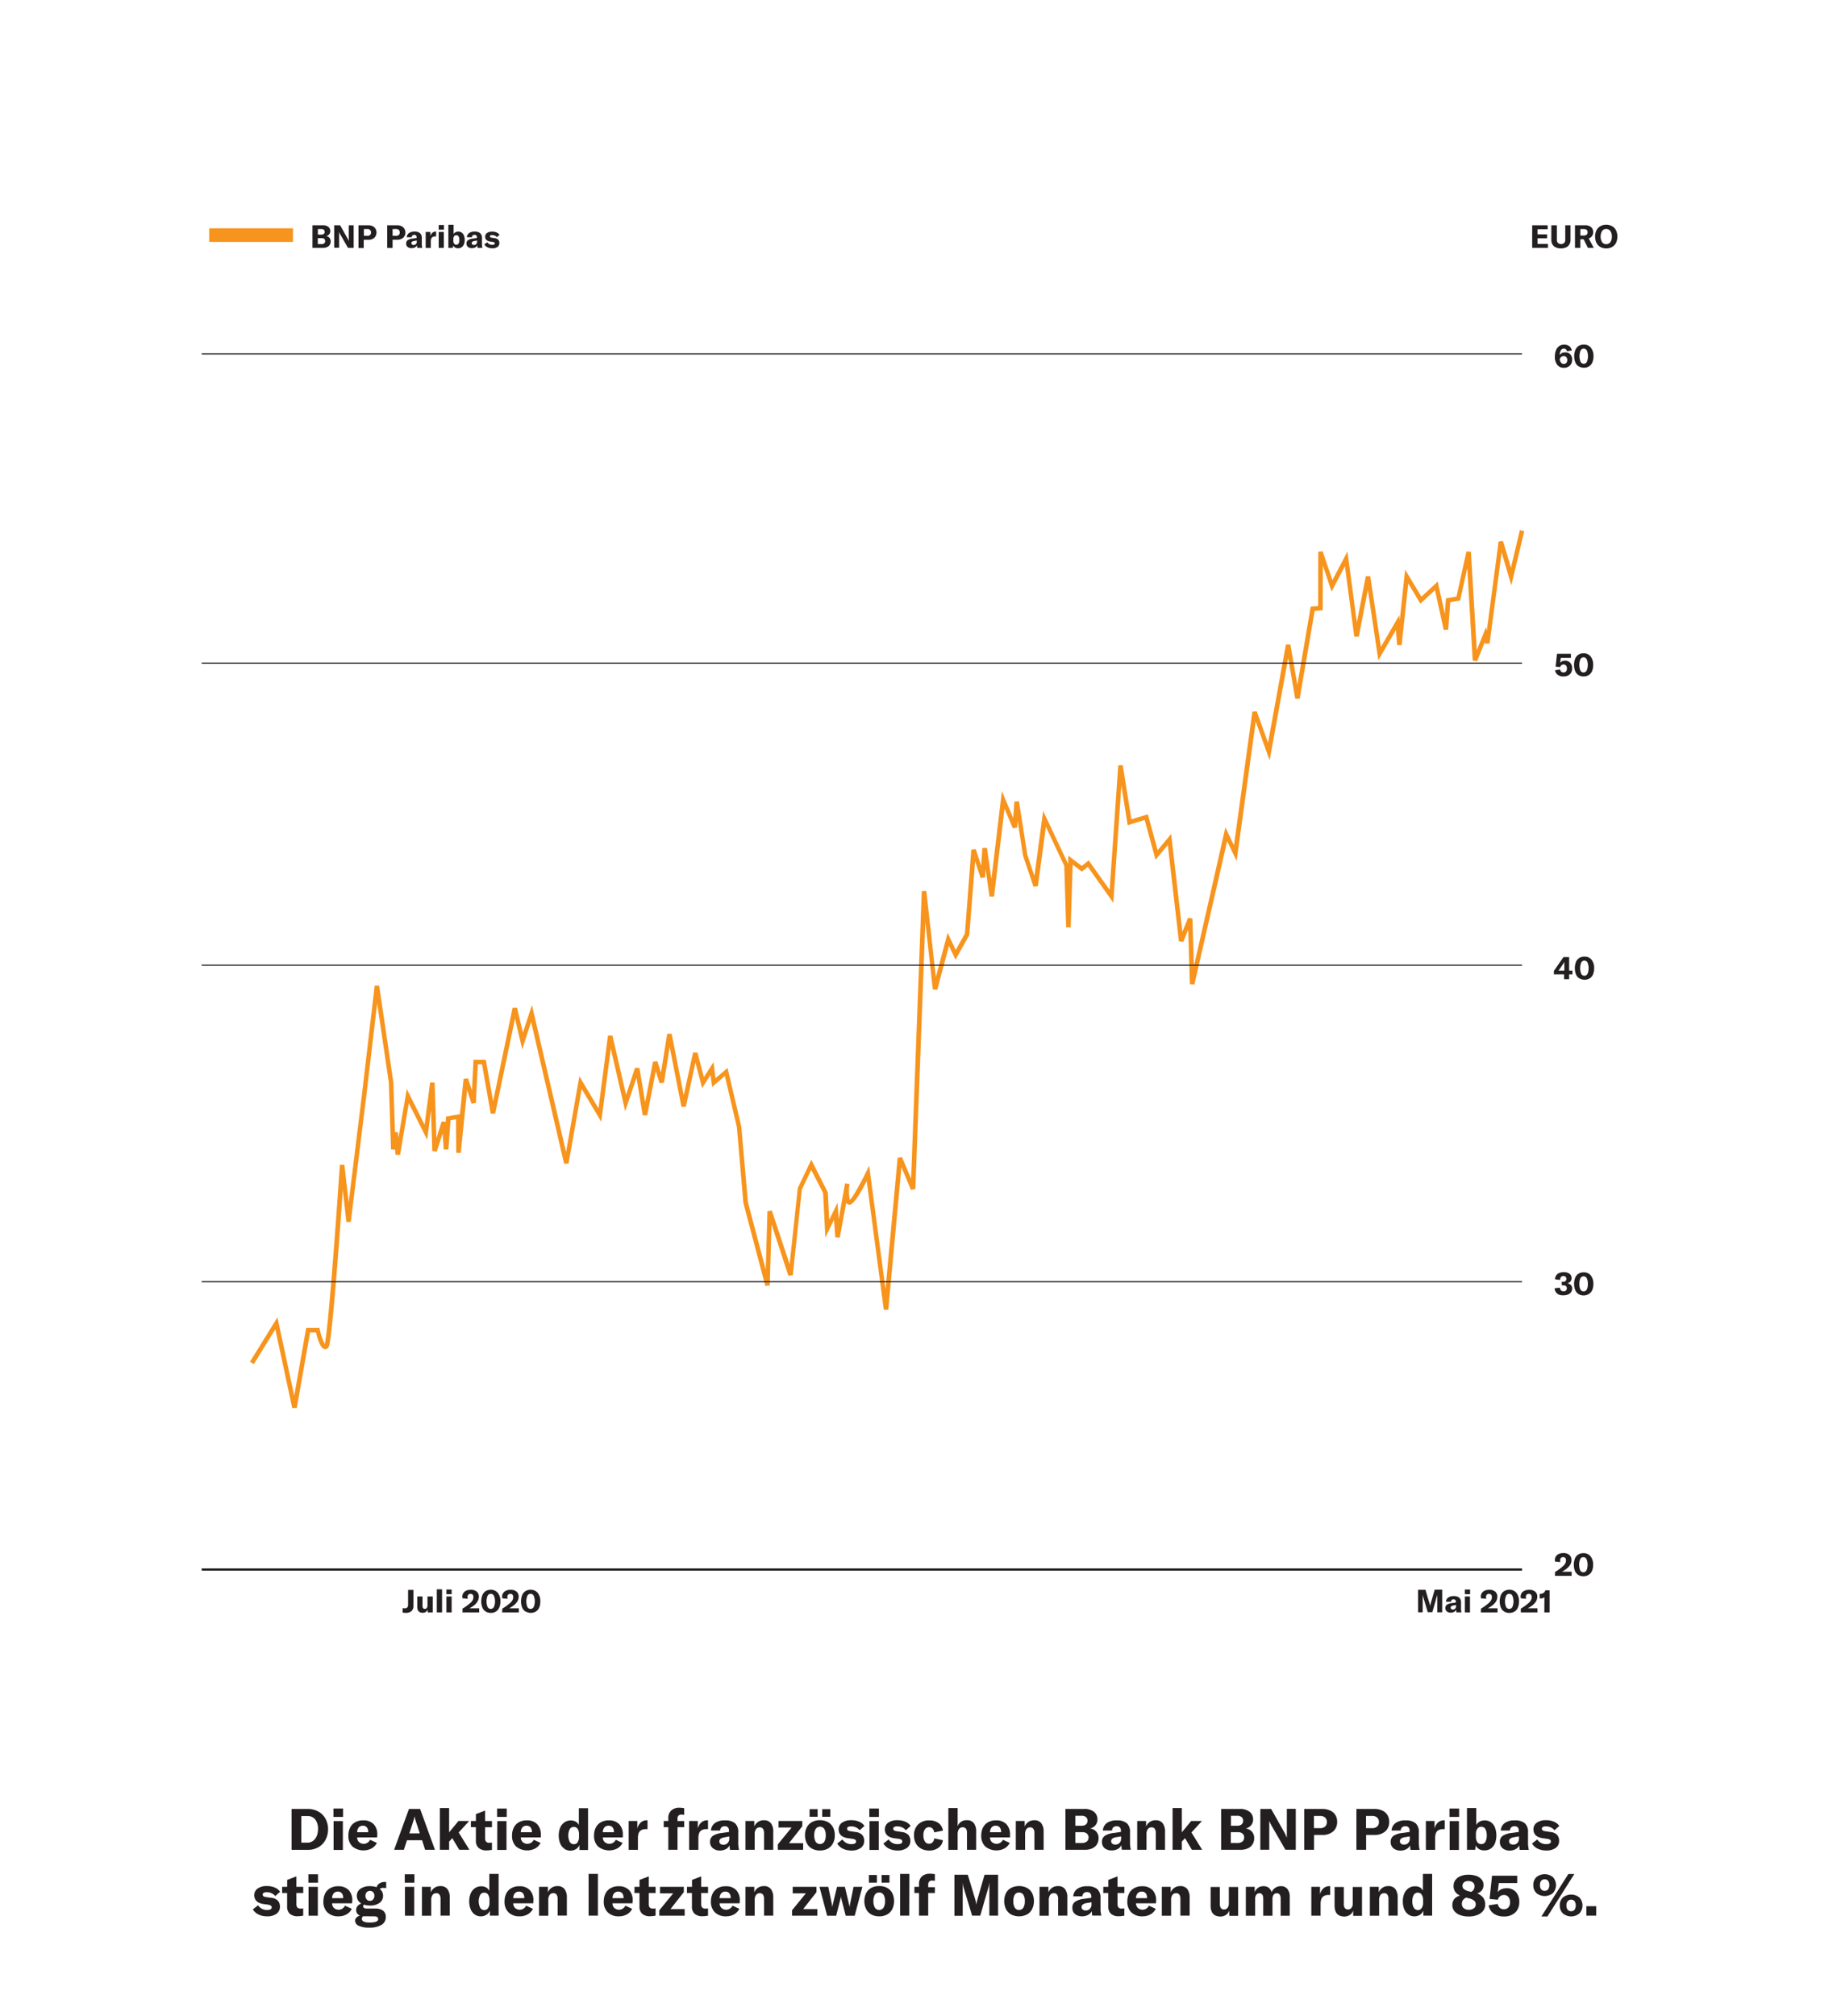<svg id="Ebene_1" data-name="Ebene 1" xmlns="http://www.w3.org/2000/svg" xmlns:xlink="http://www.w3.org/1999/xlink" viewBox="0 0 700 768"><defs><style>.cls-1{fill:none;}.cls-2{fill:#231f20;}.cls-3{fill:#f7941d;}.cls-4{clip-path:url(#clip-path);}</style><clipPath id="clip-path"><rect class="cls-1" x="61.25" y="72.59" width="581.75" height="595.9"/></clipPath></defs><path class="cls-2" d="M111.1,689.15h6.21a8.3,8.3,0,0,1,4,1,6.77,6.77,0,0,1,2.7,2.71,8.22,8.22,0,0,1,1,4,8.54,8.54,0,0,1-1,4.11,6.84,6.84,0,0,1-2.71,2.78,8.18,8.18,0,0,1-4.09,1H111.1Zm6,12.85a3.52,3.52,0,0,0,2.2-.69,4.34,4.34,0,0,0,1.4-1.86,6.8,6.8,0,0,0,.48-2.6,5.79,5.79,0,0,0-1-3.6,3.53,3.53,0,0,0-3-1.38h-2.35V702Z"/><path class="cls-2" d="M127.06,689h3.66v3.2h-3.66Zm.06,4.78h3.53v11h-3.53Z"/><path class="cls-2" d="M143.71,700H136.1a2.39,2.39,0,0,0,.71,1.78,2.69,2.69,0,0,0,4.2-.88l2.59,1.19a4.77,4.77,0,0,1-2,2.11,6.68,6.68,0,0,1-7.3-.73,5.51,5.51,0,0,1-1.55-4.15,6.74,6.74,0,0,1,.68-3.1,4.8,4.8,0,0,1,1.94-2,6,6,0,0,1,3-.71,5.3,5.3,0,0,1,4,1.44,5.56,5.56,0,0,1,1.39,4.05Zm-3.4-2.06a2.66,2.66,0,0,0-.53-1.78,1.87,1.87,0,0,0-1.51-.61,2,2,0,0,0-1.57.64,2.87,2.87,0,0,0-.6,1.84h4.21Z"/><path class="cls-2" d="M160.83,701.08h-5.75l-1.19,3.65h-3.71l5.66-15.58h4.24l5.66,15.58H162Zm-.86-2.61-1.43-4.34c-.11-.34-.22-.69-.31-1s-.18-.74-.26-1.15h0c-.07.41-.16.8-.25,1.15s-.2.71-.32,1l-1.43,4.34Z"/><path class="cls-2" d="M172.35,700.29l-1.21,1.3v3.14h-3.53V688.82h3.53v9.24l3.56-4.31h4.08l-4,4.37,4.1,6.61H175Z"/><path class="cls-2" d="M179.44,693.75h1.91v-2.63l3.51-1.36v4h2.61v2.35h-2.61v4.28c0,1.11.53,1.67,1.6,1.67a5.45,5.45,0,0,0,1-.11v2.79a11.66,11.66,0,0,1-2,.22,4.39,4.39,0,0,1-3.12-1,3.63,3.63,0,0,1-1-2.79V696.1h-1.91Z"/><path class="cls-2" d="M189.42,689h3.67v3.2h-3.67Zm.07,4.78H193v11h-3.53Z"/><path class="cls-2" d="M206.08,700h-7.62a2.44,2.44,0,0,0,.72,1.78,2.69,2.69,0,0,0,4.2-.88l2.59,1.19a4.77,4.77,0,0,1-2,2.11,6.7,6.7,0,0,1-7.31-.73,5.51,5.51,0,0,1-1.54-4.15,6.62,6.62,0,0,1,.68-3.1,4.8,4.8,0,0,1,1.94-2,6,6,0,0,1,2.95-.71,5.32,5.32,0,0,1,4,1.44,5.6,5.6,0,0,1,1.39,4.05Zm-3.4-2.06a2.66,2.66,0,0,0-.53-1.78,1.88,1.88,0,0,0-1.51-.61,2,2,0,0,0-1.57.64,2.87,2.87,0,0,0-.61,1.84h4.22Z"/><path class="cls-2" d="M215,704.28a4.64,4.64,0,0,1-1.54-2,8.37,8.37,0,0,1,0-6,4.64,4.64,0,0,1,1.61-2,4.09,4.09,0,0,1,2.41-.73,3.84,3.84,0,0,1,1.88.44,2.86,2.86,0,0,1,1.21,1.29v-6.4h3.51v15.91H220.8v-1.89a3.33,3.33,0,0,1-1.33,1.57,4.14,4.14,0,0,1-4.43-.13Zm5.11-2.47a3.5,3.5,0,0,0,.52-2v-.95a3.74,3.74,0,0,0-.52-2.14,1.84,1.84,0,0,0-3,.1,5.62,5.62,0,0,0,0,4.89,1.78,1.78,0,0,0,1.58.88A1.69,1.69,0,0,0,220.15,701.81Z"/><path class="cls-2" d="M237.33,700h-7.62a2.44,2.44,0,0,0,.72,1.78,2.69,2.69,0,0,0,4.2-.88l2.59,1.19a4.77,4.77,0,0,1-2,2.11,6.7,6.7,0,0,1-7.31-.73,5.51,5.51,0,0,1-1.54-4.15,6.62,6.62,0,0,1,.68-3.1,4.8,4.8,0,0,1,1.94-2,6,6,0,0,1,2.95-.71,5.32,5.32,0,0,1,4,1.44,5.6,5.6,0,0,1,1.39,4.05Zm-3.4-2.06a2.66,2.66,0,0,0-.53-1.78,1.89,1.89,0,0,0-1.52-.61,1.94,1.94,0,0,0-1.56.64,2.87,2.87,0,0,0-.61,1.84h4.22Z"/><path class="cls-2" d="M244.21,694.28a3.37,3.37,0,0,1,2.31-.79h.22v3.36a5.66,5.66,0,0,0-.66,0,3.15,3.15,0,0,0-2.12.66,2.42,2.42,0,0,0-.68,1.15,6,6,0,0,0-.2,1.61v4.48h-3.53v-11h3.31v2.84A4.68,4.68,0,0,1,244.21,694.28Z"/><path class="cls-2" d="M260.72,696.1h-2.55v8.63h-3.5V696.1h-1.76v-2.35h1.76v-1a3.89,3.89,0,0,1,1.1-3,4.46,4.46,0,0,1,3.19-1.05,7.72,7.72,0,0,1,1.76.2v2.53a5.62,5.62,0,0,0-1.07-.11,1.44,1.44,0,0,0-1.1.38,1.56,1.56,0,0,0-.38,1.13v.94h2.55Z"/><path class="cls-2" d="M267.25,694.28a3.4,3.4,0,0,1,2.32-.79h.22v3.36a5.85,5.85,0,0,0-.66,0,3.16,3.16,0,0,0-2.13.66,2.42,2.42,0,0,0-.68,1.15,6,6,0,0,0-.2,1.61v4.48h-3.53v-11h3.31v2.84A4.68,4.68,0,0,1,267.25,694.28Z"/><path class="cls-2" d="M271.62,704.1a2.94,2.94,0,0,1-1.05-2.36,2.73,2.73,0,0,1,1.12-2.37,8,8,0,0,1,3.45-1.07l2.65-.38v-.37a2,2,0,0,0-.39-1.36,1.58,1.58,0,0,0-1.23-.44,1.78,1.78,0,0,0-1.26.42,1.67,1.67,0,0,0-.49,1.21h-3.49a3.69,3.69,0,0,1,1.52-2.86,6.14,6.14,0,0,1,3.74-1,5.76,5.76,0,0,1,3.89,1.09,4.37,4.37,0,0,1,1.23,3.45v3.65a11.79,11.79,0,0,0,.3,3.05h-3.42A11.39,11.39,0,0,1,278,703a3,3,0,0,1-1.4,1.46,4.63,4.63,0,0,1-2.26.54A4.06,4.06,0,0,1,271.62,704.1Zm5.67-2a2.17,2.17,0,0,0,.61-1.6v-.88L276,700a3.22,3.22,0,0,0-1.43.53,1.2,1.2,0,0,0-.46,1,1.13,1.13,0,0,0,.42.92,1.64,1.64,0,0,0,1.12.35A2.19,2.19,0,0,0,277.29,702.14Z"/><path class="cls-2" d="M284.05,693.75h3.38v2.11a3.8,3.8,0,0,1,3.64-2.39,3.22,3.22,0,0,1,2.68,1.12,5.23,5.23,0,0,1,.9,3.33v6.81h-3.51v-6.32a2.84,2.84,0,0,0-.41-1.69,1.43,1.43,0,0,0-1.24-.55,1.65,1.65,0,0,0-1.41.68,3.26,3.26,0,0,0-.5,1.95v5.93h-3.53Z"/><path class="cls-2" d="M301.65,696.23h-5v-2.48h9.07v2l-5.07,6.45h5.39v2.53h-9.65v-2.07Z"/><path class="cls-2" d="M309.5,704.32a4.83,4.83,0,0,1-2-2,6.29,6.29,0,0,1-.74-3.14,6.22,6.22,0,0,1,.74-3.13,4.84,4.84,0,0,1,2-1.94,6.29,6.29,0,0,1,2.93-.66,6.42,6.42,0,0,1,2.94.66,4.86,4.86,0,0,1,2,1.94,6.22,6.22,0,0,1,.73,3.13,6.29,6.29,0,0,1-.73,3.14,4.85,4.85,0,0,1-2,2,6.3,6.3,0,0,1-2.94.67A6.18,6.18,0,0,1,309.5,704.32Zm-1-15.09h3.06v2.92h-3.06Zm5.58,12.48a4.5,4.5,0,0,0,.57-2.49,4.35,4.35,0,0,0-.57-2.48,2,2,0,0,0-3.24,0,4.44,4.44,0,0,0-.56,2.48,4.5,4.5,0,0,0,.57,2.49,2,2,0,0,0,3.23,0Zm-.75-12.48h3.05v2.92H313.3Z"/><path class="cls-2" d="M321.23,704.32a5,5,0,0,1-2.2-2l2-1.54a3.89,3.89,0,0,0,3.47,1.78,2.53,2.53,0,0,0,1.28-.26.77.77,0,0,0,.43-.71.8.8,0,0,0-.33-.71,3.05,3.05,0,0,0-1.23-.36l-1.58-.22c-2.32-.35-3.49-1.48-3.49-3.38a3,3,0,0,1,1.29-2.54,5.91,5.91,0,0,1,3.54-.93,7.24,7.24,0,0,1,3,.58,4.55,4.55,0,0,1,2,1.59l-1.82,1.65a4.16,4.16,0,0,0-3.27-1.47,2.34,2.34,0,0,0-1.16.22.72.72,0,0,0-.37.68.73.73,0,0,0,.29.62,2.05,2.05,0,0,0,1,.32l1.95.31a4,4,0,0,1,2.49,1.08,3.27,3.27,0,0,1,.78,2.3A3.18,3.18,0,0,1,328,704a5.85,5.85,0,0,1-3.57,1A7.48,7.48,0,0,1,321.23,704.32Z"/><path class="cls-2" d="M331.26,689h3.66v3.2h-3.66Zm.06,4.78h3.53v11h-3.53Z"/><path class="cls-2" d="M338.84,704.32a5,5,0,0,1-2.21-2l2-1.54a3.89,3.89,0,0,0,3.47,1.78,2.53,2.53,0,0,0,1.28-.26.77.77,0,0,0,.43-.71.8.8,0,0,0-.33-.71,3.05,3.05,0,0,0-1.23-.36l-1.58-.22c-2.32-.35-3.49-1.48-3.49-3.38a3,3,0,0,1,1.29-2.54,5.91,5.91,0,0,1,3.54-.93,7.32,7.32,0,0,1,3,.58,4.58,4.58,0,0,1,2,1.59l-1.82,1.65a4.16,4.16,0,0,0-3.27-1.47,2.31,2.31,0,0,0-1.16.22.73.73,0,0,0-.38.68.74.74,0,0,0,.3.62,2.05,2.05,0,0,0,1,.32l1.95.31a4.07,4.07,0,0,1,2.49,1.08,3.27,3.27,0,0,1,.78,2.3,3.15,3.15,0,0,1-1.28,2.66,5.87,5.87,0,0,1-3.57,1A7.4,7.4,0,0,1,338.84,704.32Z"/><path class="cls-2" d="M351,704.28a5,5,0,0,1-2-2,6.25,6.25,0,0,1-.71-3,5.64,5.64,0,0,1,1.56-4.21,5.76,5.76,0,0,1,4.25-1.54,5.83,5.83,0,0,1,3.53,1,4.3,4.3,0,0,1,1.68,2.88l-3.32.68a2.52,2.52,0,0,0-.66-1.47,1.76,1.76,0,0,0-1.32-.51,1.81,1.81,0,0,0-1.57.81,3.85,3.85,0,0,0-.57,2.24,4.26,4.26,0,0,0,.57,2.4,1.81,1.81,0,0,0,1.6.85,1.76,1.76,0,0,0,1.32-.53,2.77,2.77,0,0,0,.65-1.51l3.3.72a4.25,4.25,0,0,1-1.72,2.86A5.72,5.72,0,0,1,354,705,6.33,6.33,0,0,1,351,704.28Z"/><path class="cls-2" d="M361.38,688.82h3.54v6.89a3.53,3.53,0,0,1,3.49-2.26,3.23,3.23,0,0,1,2.68,1.12,5.27,5.27,0,0,1,.89,3.33v6.83h-3.5v-6.48c0-1.4-.55-2.11-1.63-2.11a1.67,1.67,0,0,0-1.44.7,3.37,3.37,0,0,0-.49,2v5.91h-3.54Z"/><path class="cls-2" d="M384.87,700h-7.62a2.4,2.4,0,0,0,.72,1.78,2.69,2.69,0,0,0,4.2-.88l2.59,1.19a4.83,4.83,0,0,1-2,2.11,6.7,6.7,0,0,1-7.31-.73,5.51,5.51,0,0,1-1.54-4.15,6.62,6.62,0,0,1,.68-3.1,4.8,4.8,0,0,1,1.94-2,5.94,5.94,0,0,1,2.95-.71,5.28,5.28,0,0,1,4,1.44,5.57,5.57,0,0,1,1.4,4.05Zm-3.4-2.06a2.66,2.66,0,0,0-.53-1.78,1.89,1.89,0,0,0-1.52-.61,1.94,1.94,0,0,0-1.56.64,2.87,2.87,0,0,0-.61,1.84h4.22Z"/><path class="cls-2" d="M387.08,693.75h3.38v2.11a3.81,3.81,0,0,1,3.65-2.39,3.21,3.21,0,0,1,2.67,1.12,5.23,5.23,0,0,1,.9,3.33v6.81h-3.51v-6.32a2.85,2.85,0,0,0-.4-1.69,1.45,1.45,0,0,0-1.24-.55,1.65,1.65,0,0,0-1.42.68,3.27,3.27,0,0,0-.49,1.95v5.93h-3.54Z"/><path class="cls-2" d="M417.77,697.83a3.64,3.64,0,0,1,.85,2.51,4.39,4.39,0,0,1-.59,2.25,4.13,4.13,0,0,1-1.79,1.57,6.74,6.74,0,0,1-2.91.57H406V689.15h7a5.85,5.85,0,0,1,3.88,1.1,3.63,3.63,0,0,1,1.3,2.91,3.35,3.35,0,0,1-.73,2.17,3.79,3.79,0,0,1-2.07,1.28A3.73,3.73,0,0,1,417.77,697.83Zm-8-6.07v3.79h2.33a2.46,2.46,0,0,0,1.74-.52,1.79,1.79,0,0,0,.56-1.39,1.75,1.75,0,0,0-.57-1.37,2.54,2.54,0,0,0-1.73-.51Zm4.4,9.79a2,2,0,0,0,.63-1.52,1.86,1.86,0,0,0-.62-1.47,2.53,2.53,0,0,0-1.76-.55h-2.65v4.11h2.57A2.64,2.64,0,0,0,414.13,701.55Z"/><path class="cls-2" d="M420.91,704.1a3,3,0,0,1-1-2.36,2.71,2.71,0,0,1,1.12-2.37,7.91,7.91,0,0,1,3.45-1.07l2.65-.38v-.37a1.94,1.94,0,0,0-.4-1.36,1.58,1.58,0,0,0-1.23-.44,1.79,1.79,0,0,0-1.26.42,1.71,1.71,0,0,0-.49,1.21h-3.49a3.75,3.75,0,0,1,1.52-2.86,6.15,6.15,0,0,1,3.75-1,5.73,5.73,0,0,1,3.88,1.09A4.37,4.37,0,0,1,430.6,698v3.65a11.29,11.29,0,0,0,.31,3.05h-3.43a13.07,13.07,0,0,1-.17-1.74,3.11,3.11,0,0,1-1.41,1.46,4.59,4.59,0,0,1-2.25.54A4.1,4.1,0,0,1,420.91,704.1Zm5.67-2a2.18,2.18,0,0,0,.62-1.6v-.88l-1.89.31a3.27,3.27,0,0,0-1.43.53,1.2,1.2,0,0,0-.46,1,1.13,1.13,0,0,0,.42.92,1.65,1.65,0,0,0,1.12.35A2.19,2.19,0,0,0,426.58,702.14Z"/><path class="cls-2" d="M433.34,693.75h3.38v2.11a3.81,3.81,0,0,1,3.65-2.39,3.21,3.21,0,0,1,2.67,1.12,5.23,5.23,0,0,1,.9,3.33v6.81h-3.51v-6.32a2.85,2.85,0,0,0-.4-1.69,1.44,1.44,0,0,0-1.24-.55,1.65,1.65,0,0,0-1.42.68,3.27,3.27,0,0,0-.49,1.95v5.93h-3.54Z"/><path class="cls-2" d="M451.56,700.29l-1.21,1.3v3.14h-3.53V688.82h3.53v9.24l3.56-4.31H458l-4,4.37,4.1,6.61h-3.93Z"/><path class="cls-2" d="M477.07,697.83a3.68,3.68,0,0,1,.85,2.51,4.3,4.3,0,0,1-.6,2.25,4.07,4.07,0,0,1-1.79,1.57,6.66,6.66,0,0,1-2.9.57h-7.31V689.15h7a5.89,5.89,0,0,1,3.88,1.1,3.63,3.63,0,0,1,1.3,2.91,3.35,3.35,0,0,1-.73,2.17,3.82,3.82,0,0,1-2.08,1.28A3.73,3.73,0,0,1,477.07,697.83Zm-8-6.07v3.79h2.32a2.49,2.49,0,0,0,1.75-.52,1.82,1.82,0,0,0,.56-1.39,1.75,1.75,0,0,0-.57-1.37,2.55,2.55,0,0,0-1.74-.51Zm4.4,9.79a2,2,0,0,0,.62-1.52,1.85,1.85,0,0,0-.61-1.47,2.54,2.54,0,0,0-1.76-.55H469v4.11h2.57A2.64,2.64,0,0,0,473.43,701.55Z"/><path class="cls-2" d="M480.26,689.15h4.11l5,8.88a14.89,14.89,0,0,1,.94,2h.05l0-2v-8.91h3.4v15.58h-3.95l-5.18-9q-.28-.51-.54-1a8.11,8.11,0,0,1-.38-.89h-.05l0,2.06v8.83h-3.41Z"/><path class="cls-2" d="M506.84,689.75a4.49,4.49,0,0,1,2,1.71,4.79,4.79,0,0,1,.69,2.58,4.69,4.69,0,0,1-1.52,3.68,6.07,6.07,0,0,1-4.16,1.35h-3.12v5.66H497V689.15h6.91A6.83,6.83,0,0,1,506.84,689.75Zm-1.92,6.11a2.17,2.17,0,0,0,.69-1.71,2.2,2.2,0,0,0-.68-1.71,2.8,2.8,0,0,0-1.93-.62h-2.31v4.66H503A2.79,2.79,0,0,0,504.92,695.86Z"/><path class="cls-2" d="M526.68,689.75a4.49,4.49,0,0,1,2,1.71,4.79,4.79,0,0,1,.69,2.58,4.69,4.69,0,0,1-1.52,3.68,6.07,6.07,0,0,1-4.16,1.35h-3.12v5.66h-3.7V689.15h6.91A6.83,6.83,0,0,1,526.68,689.75Zm-1.92,6.11a2.17,2.17,0,0,0,.69-1.71,2.2,2.2,0,0,0-.68-1.71,2.8,2.8,0,0,0-1.93-.62h-2.31v4.66h2.31A2.79,2.79,0,0,0,524.76,695.86Z"/><path class="cls-2" d="M530.92,704.1a3,3,0,0,1-1-2.36,2.71,2.71,0,0,1,1.12-2.37,7.91,7.91,0,0,1,3.45-1.07l2.65-.38v-.37a2,2,0,0,0-.39-1.36,1.6,1.6,0,0,0-1.23-.44,1.78,1.78,0,0,0-1.26.42,1.71,1.71,0,0,0-.5,1.21h-3.49a3.72,3.72,0,0,1,1.53-2.86,6.12,6.12,0,0,1,3.74-1,5.71,5.71,0,0,1,3.88,1.09,4.37,4.37,0,0,1,1.23,3.45v3.65a11.72,11.72,0,0,0,.31,3.05H537.5a11.39,11.39,0,0,1-.18-1.74,3.09,3.09,0,0,1-1.4,1.46,4.63,4.63,0,0,1-2.26.54A4.1,4.1,0,0,1,530.92,704.1Zm5.68-2a2.17,2.17,0,0,0,.61-1.6v-.88l-1.89.31a3.22,3.22,0,0,0-1.42.53,1.17,1.17,0,0,0-.46,1,1.16,1.16,0,0,0,.41.92,1.67,1.67,0,0,0,1.12.35A2.19,2.19,0,0,0,536.6,702.14Z"/><path class="cls-2" d="M548,694.28a3.39,3.39,0,0,1,2.31-.79h.23v3.36a5.85,5.85,0,0,0-.66,0,3.16,3.16,0,0,0-2.13.66,2.42,2.42,0,0,0-.68,1.15,6,6,0,0,0-.2,1.61v4.48h-3.53v-11h3.31v2.84A4.68,4.68,0,0,1,548,694.28Z"/><path class="cls-2" d="M552.33,689H556v3.2h-3.67Zm.07,4.78h3.53v11H552.4Z"/><path class="cls-2" d="M563.65,704.48a3.32,3.32,0,0,1-1.31-1.42l-.22,1.67H559V688.82h3.53v6.42A3.38,3.38,0,0,1,563.8,694a4,4,0,0,1,2-.47,4,4,0,0,1,2.34.71,4.45,4.45,0,0,1,1.53,2,8.74,8.74,0,0,1,0,6,4.64,4.64,0,0,1-1.58,2,4.16,4.16,0,0,1-2.4.71A3.84,3.84,0,0,1,563.65,704.48ZM566,701.7a4.73,4.73,0,0,0,.53-2.46,4.65,4.65,0,0,0-.52-2.42,1.7,1.7,0,0,0-1.54-.87,1.76,1.76,0,0,0-1.51.75,3.41,3.41,0,0,0-.55,2.08v.92a3.66,3.66,0,0,0,.53,2.1,1.75,1.75,0,0,0,1.51.75A1.73,1.73,0,0,0,566,701.7Z"/><path class="cls-2" d="M572.53,704.1a3,3,0,0,1-1-2.36,2.71,2.71,0,0,1,1.12-2.37,7.91,7.91,0,0,1,3.45-1.07l2.65-.38v-.37a1.94,1.94,0,0,0-.4-1.36,1.57,1.57,0,0,0-1.22-.44,1.76,1.76,0,0,0-1.26.42,1.71,1.71,0,0,0-.5,1.21h-3.49a3.72,3.72,0,0,1,1.53-2.86,6.1,6.1,0,0,1,3.74-1,5.73,5.73,0,0,1,3.88,1.09,4.37,4.37,0,0,1,1.23,3.45v3.65a11.72,11.72,0,0,0,.31,3.05H579.1a13.07,13.07,0,0,1-.17-1.74,3.11,3.11,0,0,1-1.41,1.46,4.59,4.59,0,0,1-2.25.54A4.1,4.1,0,0,1,572.53,704.1Zm5.68-2a2.21,2.21,0,0,0,.61-1.6v-.88l-1.89.31a3.17,3.17,0,0,0-1.42.53,1.18,1.18,0,0,0-.47,1,1.16,1.16,0,0,0,.42.92,1.65,1.65,0,0,0,1.12.35A2.19,2.19,0,0,0,578.21,702.14Z"/><path class="cls-2" d="M586,704.32a5,5,0,0,1-2.21-2l2-1.54a3.89,3.89,0,0,0,3.47,1.78,2.53,2.53,0,0,0,1.28-.26.77.77,0,0,0,.43-.71.8.8,0,0,0-.33-.71,3.05,3.05,0,0,0-1.23-.36l-1.58-.22c-2.32-.35-3.49-1.48-3.49-3.38a3,3,0,0,1,1.29-2.54,5.93,5.93,0,0,1,3.54-.93,7.32,7.32,0,0,1,3,.58,4.58,4.58,0,0,1,2,1.59l-1.82,1.65a4.16,4.16,0,0,0-3.27-1.47,2.34,2.34,0,0,0-1.16.22.72.72,0,0,0-.37.68.73.73,0,0,0,.29.62,2.05,2.05,0,0,0,1,.32l2,.31a4,4,0,0,1,2.49,1.08,3.27,3.27,0,0,1,.78,2.3,3.15,3.15,0,0,1-1.28,2.66,5.85,5.85,0,0,1-3.57,1A7.4,7.4,0,0,1,586,704.32Z"/><path class="cls-2" d="M98.56,729.4a5,5,0,0,1-2.21-2l2-1.54a3.87,3.87,0,0,0,3.47,1.78,2.54,2.54,0,0,0,1.28-.25.79.79,0,0,0,.43-.71.82.82,0,0,0-.33-.72,3.23,3.23,0,0,0-1.23-.36l-1.58-.22c-2.32-.35-3.49-1.48-3.49-3.38a3,3,0,0,1,1.29-2.53,5.91,5.91,0,0,1,3.54-.94,7.24,7.24,0,0,1,3,.59,4.42,4.42,0,0,1,2,1.59l-1.82,1.64a4.16,4.16,0,0,0-3.27-1.47,2.45,2.45,0,0,0-1.16.22.73.73,0,0,0-.37.68.75.75,0,0,0,.29.63,2.16,2.16,0,0,0,1,.32l2,.3a4,4,0,0,1,2.49,1.09,3.24,3.24,0,0,1,.78,2.29,3.14,3.14,0,0,1-1.28,2.66,5.85,5.85,0,0,1-3.57,1A7.4,7.4,0,0,1,98.56,729.4Z"/><path class="cls-2" d="M107.52,718.84h1.91V716.2l3.51-1.36v4h2.61v2.35h-2.61v4.28c0,1.11.53,1.66,1.6,1.66a4.65,4.65,0,0,0,1-.11v2.79a10.64,10.64,0,0,1-2,.22,4.39,4.39,0,0,1-3.13-.95,3.61,3.61,0,0,1-1-2.78v-5.11h-1.91Z"/><path class="cls-2" d="M117.51,714.05h3.66v3.21h-3.66Zm.06,4.79h3.54v11h-3.54Z"/><path class="cls-2" d="M134.16,725.11h-7.61a2.39,2.39,0,0,0,.71,1.78,2.69,2.69,0,0,0,4.2-.88l2.59,1.19a4.83,4.83,0,0,1-2,2.12,6.09,6.09,0,0,1-3,.75,5.86,5.86,0,0,1-4.27-1.49,5.5,5.5,0,0,1-1.55-4.15,6.74,6.74,0,0,1,.68-3.1,4.78,4.78,0,0,1,1.94-2,5.9,5.9,0,0,1,3-.72,5.29,5.29,0,0,1,4,1.44,5.58,5.58,0,0,1,1.39,4Zm-3.4-2.06a2.63,2.63,0,0,0-.53-1.78,1.87,1.87,0,0,0-1.51-.61,2,2,0,0,0-1.57.65,2.9,2.9,0,0,0-.6,1.83h4.21Z"/><path class="cls-2" d="M146.12,719.23a2.26,2.26,0,0,0-1.42.4,3.17,3.17,0,0,1,1.27,2.61,3.23,3.23,0,0,1-1.35,2.71,5.92,5.92,0,0,1-3.65,1,7.08,7.08,0,0,1-2.26-.33.68.68,0,0,0-.33.59c0,.6.5.9,1.51.9H143a4.71,4.71,0,0,1,3,.82,2.86,2.86,0,0,1,1,2.39,3.33,3.33,0,0,1-1.63,3,8.69,8.69,0,0,1-4.69,1.05,9.09,9.09,0,0,1-4-.71,2.16,2.16,0,0,1-1.37-1.92,1.63,1.63,0,0,1,.49-1.17,3.2,3.2,0,0,1,1.4-.81,2.09,2.09,0,0,1-1.49-2.06,2.34,2.34,0,0,1,.51-1.51,3.27,3.27,0,0,1,1.46-1,3.62,3.62,0,0,1-1.27-1.25,3.3,3.3,0,0,1-.44-1.69,3.15,3.15,0,0,1,1.36-2.67,6.12,6.12,0,0,1,3.67-1,7.49,7.49,0,0,1,2.52.4,2.55,2.55,0,0,1,1.1-1.47,3.75,3.75,0,0,1,2.08-.53l.46,0v2.35A6.26,6.26,0,0,0,146.12,719.23Zm-7,10.82c-.2,0-.46,0-.79,0a1.36,1.36,0,0,0-.44,1c0,.92,1,1.38,3,1.38,2.15,0,3.22-.43,3.22-1.29,0-.7-.49-1.06-1.47-1.06Zm3.06-6.42a2,2,0,0,0,.48-1.39,2,2,0,0,0-.46-1.35,1.73,1.73,0,0,0-2.47,0,1.88,1.88,0,0,0-.47,1.35,2,2,0,0,0,.47,1.39,1.55,1.55,0,0,0,1.24.54A1.53,1.53,0,0,0,142.18,723.63Z"/><path class="cls-2" d="M154.24,714.05h3.67v3.21h-3.67Zm.07,4.79h3.53v11h-3.53Z"/><path class="cls-2" d="M160.78,718.84h3.38v2.1a3.81,3.81,0,0,1,3.65-2.39,3.24,3.24,0,0,1,2.67,1.12,5.26,5.26,0,0,1,.9,3.34v6.8h-3.51v-6.32a2.87,2.87,0,0,0-.4-1.69,1.45,1.45,0,0,0-1.24-.55,1.65,1.65,0,0,0-1.42.68,3.32,3.32,0,0,0-.49,2v5.92h-3.54Z"/><path class="cls-2" d="M180.9,729.36a4.54,4.54,0,0,1-1.55-2,8.37,8.37,0,0,1,0-6,4.7,4.7,0,0,1,1.61-2,4.16,4.16,0,0,1,2.41-.73,3.88,3.88,0,0,1,1.89.44,3,3,0,0,1,1.2,1.3V713.9H190v15.91h-3.33v-1.89a3.36,3.36,0,0,1-1.34,1.57,3.91,3.91,0,0,1-2.13.58A3.87,3.87,0,0,1,180.9,729.36Zm5.1-2.47a3.5,3.5,0,0,0,.52-2v-.94a3.72,3.72,0,0,0-.52-2.14,1.68,1.68,0,0,0-1.47-.76,1.74,1.74,0,0,0-1.56.86,5.6,5.6,0,0,0,0,4.88,1.79,1.79,0,0,0,1.58.89A1.66,1.66,0,0,0,186,726.89Z"/><path class="cls-2" d="M203.18,725.11h-7.61a2.39,2.39,0,0,0,.71,1.78,2.69,2.69,0,0,0,4.2-.88l2.59,1.19a4.83,4.83,0,0,1-2,2.12,6.09,6.09,0,0,1-3,.75,5.86,5.86,0,0,1-4.27-1.49,5.5,5.5,0,0,1-1.55-4.15,6.74,6.74,0,0,1,.68-3.1,4.72,4.72,0,0,1,1.94-2,5.86,5.86,0,0,1,3-.72,5.3,5.3,0,0,1,4,1.44,5.58,5.58,0,0,1,1.39,4Zm-3.4-2.06a2.68,2.68,0,0,0-.53-1.78,1.87,1.87,0,0,0-1.51-.61,2,2,0,0,0-1.57.65,2.84,2.84,0,0,0-.6,1.83h4.21Z"/><path class="cls-2" d="M205.4,718.84h3.38v2.1a3.8,3.8,0,0,1,3.64-2.39,3.26,3.26,0,0,1,2.68,1.12A5.26,5.26,0,0,1,216,723v6.8h-3.51v-6.32a2.86,2.86,0,0,0-.41-1.69,1.43,1.43,0,0,0-1.24-.55,1.62,1.62,0,0,0-1.41.68,3.25,3.25,0,0,0-.5,2v5.92H205.4Z"/><path class="cls-2" d="M227.83,729.81h-3.54V713.9h3.54Z"/><path class="cls-2" d="M241,725.11h-7.61a2.39,2.39,0,0,0,.71,1.78,2.69,2.69,0,0,0,4.2-.88l2.59,1.19a4.77,4.77,0,0,1-2,2.12,6.09,6.09,0,0,1-3,.75,5.86,5.86,0,0,1-4.27-1.49,5.5,5.5,0,0,1-1.55-4.15,6.74,6.74,0,0,1,.68-3.1,4.69,4.69,0,0,1,1.95-2,5.81,5.81,0,0,1,3-.72,5.29,5.29,0,0,1,4,1.44,5.58,5.58,0,0,1,1.39,4Zm-3.4-2.06a2.68,2.68,0,0,0-.52-1.78,1.9,1.9,0,0,0-1.52-.61,2,2,0,0,0-1.57.65,2.9,2.9,0,0,0-.6,1.83h4.21Z"/><path class="cls-2" d="M241.78,718.84h1.91V716.2l3.52-1.36v4h2.61v2.35h-2.61v4.28c0,1.11.53,1.66,1.6,1.66a4.78,4.78,0,0,0,1-.11v2.79a10.82,10.82,0,0,1-2,.22,4.39,4.39,0,0,1-3.13-.95,3.61,3.61,0,0,1-1-2.78v-5.11h-1.91Z"/><path class="cls-2" d="M256.51,721.32h-5v-2.48h9.06v2l-5.07,6.46h5.4v2.52h-9.66v-2.06Z"/><path class="cls-2" d="M261.78,718.84h1.91V716.2l3.51-1.36v4h2.61v2.35H267.2v4.28c0,1.11.53,1.66,1.6,1.66a4.78,4.78,0,0,0,1-.11v2.79a10.73,10.73,0,0,1-2,.22,4.39,4.39,0,0,1-3.13-.95,3.64,3.64,0,0,1-1-2.78v-5.11h-1.91Z"/><path class="cls-2" d="M281.83,725.11h-7.61a2.39,2.39,0,0,0,.71,1.78,2.69,2.69,0,0,0,4.2-.88l2.59,1.19a4.83,4.83,0,0,1-2,2.12,6.09,6.09,0,0,1-3,.75,5.88,5.88,0,0,1-4.27-1.49,5.5,5.5,0,0,1-1.55-4.15,6.74,6.74,0,0,1,.68-3.1,4.78,4.78,0,0,1,1.94-2,5.9,5.9,0,0,1,3-.72,5.29,5.29,0,0,1,4,1.44,5.58,5.58,0,0,1,1.39,4Zm-3.4-2.06a2.63,2.63,0,0,0-.53-1.78,1.87,1.87,0,0,0-1.51-.61,2,2,0,0,0-1.57.65,2.9,2.9,0,0,0-.6,1.83h4.21Z"/><path class="cls-2" d="M284.05,718.84h3.38v2.1a3.8,3.8,0,0,1,3.64-2.39,3.25,3.25,0,0,1,2.68,1.12,5.26,5.26,0,0,1,.9,3.34v6.8h-3.51v-6.32a2.86,2.86,0,0,0-.41-1.69,1.43,1.43,0,0,0-1.24-.55,1.65,1.65,0,0,0-1.41.68,3.32,3.32,0,0,0-.5,2v5.92h-3.53Z"/><path class="cls-2" d="M307.07,721.32h-5v-2.48h9.06v2l-5.07,6.46h5.4v2.52h-9.65v-2.06Z"/><path class="cls-2" d="M312.27,718.84h3.36l1.38,6.71.16,1.05h0a10.4,10.4,0,0,1,.17-1.05l1.61-6.71h3l1.6,6.71a10,10,0,0,1,.18,1.05h0c.06-.49.11-.84.16-1.05l1.36-6.71h3.36l-2.93,11h-3.42l-1.67-6.47a4.62,4.62,0,0,1-.15-.93h0a8.28,8.28,0,0,1-.16.93l-1.66,6.47h-3.43Z"/><path class="cls-2" d="M332.1,729.4a4.83,4.83,0,0,1-2-2,7,7,0,0,1,0-6.27,4.84,4.84,0,0,1,2-1.94,6.29,6.29,0,0,1,2.93-.66,6.36,6.36,0,0,1,2.94.66,4.86,4.86,0,0,1,2,1.94,7.1,7.1,0,0,1,0,6.27,4.85,4.85,0,0,1-2,2,6.24,6.24,0,0,1-2.94.67A6.18,6.18,0,0,1,332.1,729.4Zm-1-15.08h3.05v2.92h-3.05Zm5.57,12.47a4.45,4.45,0,0,0,.57-2.49,4.35,4.35,0,0,0-.57-2.48A1.86,1.86,0,0,0,335,721a1.83,1.83,0,0,0-1.61.81,4.35,4.35,0,0,0-.56,2.48,4.45,4.45,0,0,0,.57,2.49,1.83,1.83,0,0,0,1.6.85A1.85,1.85,0,0,0,336.65,726.79Zm-.74-12.47h3v2.92h-3Z"/><path class="cls-2" d="M346.48,729.81H343V713.9h3.53Z"/><path class="cls-2" d="M356.25,721.19H353.7v8.62h-3.51v-8.62h-1.75v-2.35h1.75v-1a3.92,3.92,0,0,1,1.11-3,4.5,4.5,0,0,1,3.19-1,7.19,7.19,0,0,1,1.76.2v2.52a6.57,6.57,0,0,0-1.07-.11,1.47,1.47,0,0,0-1.1.38,1.57,1.57,0,0,0-.38,1.13v1h2.55Z"/><path class="cls-2" d="M363.69,714.23h5.09l2.88,9.55a12.52,12.52,0,0,1,.37,1.88h0a12.76,12.76,0,0,1,.4-1.93l2.74-9.5h5.16v15.58H377V719.19a15.65,15.65,0,0,1,.09-1.76H377a7.61,7.61,0,0,1-.33,1.52l-3.14,10.86h-3.11L367.16,719a6.38,6.38,0,0,1-.33-1.5h-.07q.09,1.06.09,1.74v10.62h-3.16Z"/><path class="cls-2" d="M385.38,729.4a4.89,4.89,0,0,1-2-2,7.1,7.1,0,0,1,0-6.27,4.9,4.9,0,0,1,2-1.94,6.86,6.86,0,0,1,5.87,0,4.81,4.81,0,0,1,2,1.94,7,7,0,0,1,0,6.27,4.79,4.79,0,0,1-2,2,6.76,6.76,0,0,1-5.87,0Zm4.56-2.61a4.45,4.45,0,0,0,.57-2.49,4.35,4.35,0,0,0-.57-2.48,1.88,1.88,0,0,0-1.63-.81,1.83,1.83,0,0,0-1.61.81,4.35,4.35,0,0,0-.56,2.48,4.45,4.45,0,0,0,.57,2.49,1.83,1.83,0,0,0,1.6.85A1.87,1.87,0,0,0,389.94,726.79Z"/><path class="cls-2" d="M396.12,718.84h3.38v2.1a3.81,3.81,0,0,1,3.65-2.39,3.24,3.24,0,0,1,2.67,1.12,5.26,5.26,0,0,1,.9,3.34v6.8h-3.51v-6.32a2.87,2.87,0,0,0-.4-1.69,1.44,1.44,0,0,0-1.24-.55,1.65,1.65,0,0,0-1.42.68,3.32,3.32,0,0,0-.49,2v5.92h-3.54Z"/><path class="cls-2" d="M409.63,729.19a3,3,0,0,1-1-2.36,2.69,2.69,0,0,1,1.12-2.37,7.9,7.9,0,0,1,3.44-1.08l2.66-.37v-.38a2,2,0,0,0-.4-1.36,1.57,1.57,0,0,0-1.22-.44,1.79,1.79,0,0,0-1.27.42,1.71,1.71,0,0,0-.49,1.21h-3.49a3.66,3.66,0,0,1,1.53-2.85,6.1,6.1,0,0,1,3.74-1,5.78,5.78,0,0,1,3.88,1.09,4.39,4.39,0,0,1,1.23,3.46v3.64a11.29,11.29,0,0,0,.31,3H416.2a13.07,13.07,0,0,1-.17-1.73,3.09,3.09,0,0,1-1.41,1.45,4.63,4.63,0,0,1-2.26.54A4.09,4.09,0,0,1,409.63,729.19Zm5.68-2a2.2,2.2,0,0,0,.61-1.6v-.88l-1.89.31a3.16,3.16,0,0,0-1.42.54,1.16,1.16,0,0,0-.47,1,1.13,1.13,0,0,0,.42.92,1.66,1.66,0,0,0,1.12.36A2.22,2.22,0,0,0,415.31,727.22Z"/><path class="cls-2" d="M420.42,718.84h1.91V716.2l3.51-1.36v4h2.61v2.35h-2.61v4.28c0,1.11.53,1.66,1.6,1.66a4.71,4.71,0,0,0,1-.11v2.79a10.73,10.73,0,0,1-2,.22,4.39,4.39,0,0,1-3.13-.95,3.64,3.64,0,0,1-1-2.78v-5.11h-1.91Z"/><path class="cls-2" d="M440.5,725.11h-7.62a2.44,2.44,0,0,0,.72,1.78,2.69,2.69,0,0,0,4.2-.88l2.59,1.19a4.8,4.8,0,0,1-2,2.12,6.06,6.06,0,0,1-3,.75,5.89,5.89,0,0,1-4.27-1.49,5.49,5.49,0,0,1-1.54-4.15,6.62,6.62,0,0,1,.68-3.1,4.72,4.72,0,0,1,1.94-2,5.84,5.84,0,0,1,2.95-.72,5.26,5.26,0,0,1,4,1.44,5.58,5.58,0,0,1,1.4,4Zm-3.4-2.06a2.68,2.68,0,0,0-.53-1.78,1.88,1.88,0,0,0-1.51-.61,2,2,0,0,0-1.57.65,2.84,2.84,0,0,0-.61,1.83h4.22Z"/><path class="cls-2" d="M442.72,718.84h3.37v2.1a3.82,3.82,0,0,1,3.65-2.39,3.26,3.26,0,0,1,2.68,1.12,5.26,5.26,0,0,1,.9,3.34v6.8H449.8v-6.32a2.87,2.87,0,0,0-.4-1.69,1.44,1.44,0,0,0-1.24-.55,1.65,1.65,0,0,0-1.42.68,3.32,3.32,0,0,0-.49,2v5.92h-3.53Z"/><path class="cls-2" d="M461.32,726v-7.11h3.52v6.49a2.48,2.48,0,0,0,.4,1.54,1.4,1.4,0,0,0,1.18.53,1.59,1.59,0,0,0,1.34-.63,2.61,2.61,0,0,0,.5-1.66v-6.27h3.53v11h-3.36v-2a3.28,3.28,0,0,1-1.31,1.66,3.8,3.8,0,0,1-2.11.6Q461.32,730.07,461.32,726Z"/><path class="cls-2" d="M478.11,718.84v2a4,4,0,0,1,1.35-1.7,3.56,3.56,0,0,1,2-.56,3.2,3.2,0,0,1,1.93.56,3.56,3.56,0,0,1,1.19,1.72,3.74,3.74,0,0,1,3.51-2.28,3,3,0,0,1,2.49,1.08,4.59,4.59,0,0,1,.89,3v7.18H488v-6.43a2.93,2.93,0,0,0-.35-1.61,1.26,1.26,0,0,0-1.12-.52,1.43,1.43,0,0,0-1.22.58,2.85,2.85,0,0,0-.43,1.68v6.3h-3.51v-6.45c0-1.41-.48-2.11-1.45-2.11a1.43,1.43,0,0,0-1.22.59,2.91,2.91,0,0,0-.42,1.69v6.28h-3.54v-11Z"/><path class="cls-2" d="M504.35,719.36a3.44,3.44,0,0,1,2.31-.79h.22v3.36l-.65,0a3.16,3.16,0,0,0-2.13.66,2.44,2.44,0,0,0-.68,1.15,5.58,5.58,0,0,0-.2,1.61v4.48h-3.53v-11H503v2.83A4.68,4.68,0,0,1,504.35,719.36Z"/><path class="cls-2" d="M508.55,726v-7.11h3.51v6.49a2.48,2.48,0,0,0,.41,1.54,1.39,1.39,0,0,0,1.17.53,1.62,1.62,0,0,0,1.35-.63,2.6,2.6,0,0,0,.49-1.66v-6.27H519v11h-3.36v-2a3.28,3.28,0,0,1-1.31,1.66,3.8,3.8,0,0,1-2.11.6Q508.55,730.07,508.55,726Z"/><path class="cls-2" d="M522,718.84h3.38v2.1a3.8,3.8,0,0,1,3.64-2.39,3.25,3.25,0,0,1,2.68,1.12,5.26,5.26,0,0,1,.9,3.34v6.8h-3.51v-6.32a2.86,2.86,0,0,0-.41-1.69,1.43,1.43,0,0,0-1.24-.55,1.65,1.65,0,0,0-1.41.68,3.32,3.32,0,0,0-.5,2v5.92H522Z"/><path class="cls-2" d="M536.65,729.36a4.54,4.54,0,0,1-1.55-2,7.69,7.69,0,0,1-.54-3,7.53,7.53,0,0,1,.56-3,4.72,4.72,0,0,1,1.62-2,4.13,4.13,0,0,1,2.4-.73A3.88,3.88,0,0,1,541,719a2.93,2.93,0,0,1,1.21,1.3V713.9h3.51v15.91h-3.34v-1.89a3.31,3.31,0,0,1-1.34,1.57,3.85,3.85,0,0,1-2.12.58A3.9,3.9,0,0,1,536.65,729.36Zm5.1-2.47a3.43,3.43,0,0,0,.53-2v-.94a3.64,3.64,0,0,0-.53-2.14,1.68,1.68,0,0,0-1.47-.76,1.74,1.74,0,0,0-1.55.86,4.46,4.46,0,0,0-.55,2.43,4.51,4.51,0,0,0,.57,2.45,1.78,1.78,0,0,0,1.58.89A1.64,1.64,0,0,0,541.75,726.89Z"/><path class="cls-2" d="M565.19,723a4.19,4.19,0,0,1,.75,2.57,3.87,3.87,0,0,1-.78,2.39,5,5,0,0,1-2.21,1.6,8.86,8.86,0,0,1-3.31.57,9.09,9.09,0,0,1-3.26-.54,4.93,4.93,0,0,1-2.18-1.51,3.49,3.49,0,0,1-.77-2.25,3.64,3.64,0,0,1,.7-2.32,4.39,4.39,0,0,1,2.22-1.35,4.24,4.24,0,0,1-1.87-1.5,4,4,0,0,1-.59-2.21,3.64,3.64,0,0,1,.7-2.21,4.48,4.48,0,0,1,2-1.49,7.57,7.57,0,0,1,3-.53,8.93,8.93,0,0,1,3,.47,4.44,4.44,0,0,1,2,1.36,3.21,3.21,0,0,1,.71,2.05,3.36,3.36,0,0,1-.59,2,3.65,3.65,0,0,1-1.81,1.25A5.06,5.06,0,0,1,565.19,723Zm-3.56,4a1.81,1.81,0,0,0,.71-1.5,1.76,1.76,0,0,0-.59-1.37,4.59,4.59,0,0,0-1.87-.89l-1.18-.31a3.1,3.1,0,0,0-1.27,1,2.58,2.58,0,0,0-.38,1.45,2,2,0,0,0,.72,1.59,2.93,2.93,0,0,0,1.93.6A3.08,3.08,0,0,0,561.63,727Zm-3.75-9.89a1.69,1.69,0,0,0-.59,1.36,1.56,1.56,0,0,0,.57,1.24,4.49,4.49,0,0,0,1.82.81l.88.24a2.49,2.49,0,0,0,1-.89,2.45,2.45,0,0,0,.31-1.24,1.83,1.83,0,0,0-.62-1.47,2.55,2.55,0,0,0-1.71-.53A2.59,2.59,0,0,0,557.88,717.1Z"/><path class="cls-2" d="M569.14,729a4.66,4.66,0,0,1-1.87-3.11l3.45-.54a2.59,2.59,0,0,0,.78,1.48,2.19,2.19,0,0,0,1.52.53,2.23,2.23,0,0,0,1.77-.7,2.82,2.82,0,0,0,.63-1.95,3.16,3.16,0,0,0-.62-2,2.08,2.08,0,0,0-1.71-.77,2.36,2.36,0,0,0-1.48.47,2.6,2.6,0,0,0-.85,1.35l-3.15-.31.94-8.86h9.59v2.81h-7l-.42,3.49a3.14,3.14,0,0,1,1.36-1.13,4.79,4.79,0,0,1,2-.39,4.57,4.57,0,0,1,3.55,1.41,5.43,5.43,0,0,1,1.3,3.86,5.3,5.3,0,0,1-1.57,4,6,6,0,0,1-4.31,1.48A6.45,6.45,0,0,1,569.14,729Z"/><path class="cls-2" d="M585.45,721.19a4,4,0,0,1-1.17-3.05,3.93,3.93,0,0,1,1.17-3,5,5,0,0,1,6.31,0,4.51,4.51,0,0,1,0,6.06,4.94,4.94,0,0,1-6.31,0Zm4.44-1.39a2.41,2.41,0,0,0,.47-1.64,2.46,2.46,0,0,0-.47-1.65,1.61,1.61,0,0,0-1.28-.55,1.68,1.68,0,0,0-1.32.55,2.42,2.42,0,0,0-.48,1.63,2.46,2.46,0,0,0,.48,1.66,1.65,1.65,0,0,0,1.32.55A1.58,1.58,0,0,0,589.89,719.8Zm7.74-5.85h2.28l-10.25,16.17h-2.3Zm-2.09,15a3.94,3.94,0,0,1-1.16-3.05,3.88,3.88,0,0,1,1.16-3,5,5,0,0,1,6.31,0,4.5,4.5,0,0,1,0,6.05,4.9,4.9,0,0,1-6.31,0Zm4.44-1.38a3.06,3.06,0,0,0,0-3.29,1.58,1.58,0,0,0-1.28-.55,1.63,1.63,0,0,0-1.31.55,2.36,2.36,0,0,0-.49,1.62,2.43,2.43,0,0,0,.49,1.67,1.63,1.63,0,0,0,1.31.55A1.58,1.58,0,0,0,600,727.57Z"/><path class="cls-2" d="M608.25,729.81h-3.76v-3.6h3.76Z"/><rect class="cls-2" x="76.85" y="597.51" width="503.14" height="0.87"/><path class="cls-2" d="M156.8,613.78a3,3,0,0,1-2.1.67,5.42,5.42,0,0,1-1.27-.11v-1.67a5.87,5.87,0,0,0,.82.06,1.26,1.26,0,0,0,.93-.32,1.48,1.48,0,0,0,.32-1v-5.69h2.05v6.08A2.57,2.57,0,0,1,156.8,613.78Z"/><path class="cls-2" d="M159,612.15v-3.93H161v3.59a1.39,1.39,0,0,0,.23.85.77.77,0,0,0,.65.29.9.9,0,0,0,.74-.35,1.43,1.43,0,0,0,.27-.91v-3.47h2v6.06H163v-1.1a1.78,1.78,0,0,1-.73.91,2,2,0,0,1-1.16.34Q159,614.43,159,612.15Z"/><path class="cls-2" d="M168.45,614.28h-2v-8.79h2Z"/><path class="cls-2" d="M170.1,605.57h2v1.77h-2Zm0,2.65h2v6.06h-2Z"/><path class="cls-2" d="M176.24,612.85a19.46,19.46,0,0,0,3-2.18,4.14,4.14,0,0,0,.89-1.09,2.5,2.5,0,0,0,.26-1.13,1.35,1.35,0,0,0-.28-.92,1,1,0,0,0-.81-.32,1.12,1.12,0,0,0-.84.32,1.26,1.26,0,0,0-.3.89,3.61,3.61,0,0,0,.09.69l-2-.19a3,3,0,0,1-.08-.65,2.38,2.38,0,0,1,.4-1.37,2.51,2.51,0,0,1,1.11-.91,4.24,4.24,0,0,1,1.71-.32,3.42,3.42,0,0,1,2.27.69,2.41,2.41,0,0,1,.81,1.94,3.4,3.4,0,0,1-.38,1.57A5,5,0,0,1,181,611.3a13,13,0,0,1-2.1,1.43h3.69v1.55h-6.36Z"/><path class="cls-2" d="M185.06,613.94a3.23,3.23,0,0,1-1.25-1.51,6.72,6.72,0,0,1,0-4.73,3.27,3.27,0,0,1,1.24-1.51,3.51,3.51,0,0,1,1.95-.52,3.28,3.28,0,0,1,2.68,1.16,4.93,4.93,0,0,1,1,3.24,5.82,5.82,0,0,1-.43,2.36,3.29,3.29,0,0,1-1.25,1.51,3.54,3.54,0,0,1-2,.52A3.49,3.49,0,0,1,185.06,613.94Zm3.15-1.73a5.66,5.66,0,0,0,0-4.28,1.34,1.34,0,0,0-2.4,0,5.66,5.66,0,0,0,0,4.28,1.34,1.34,0,0,0,2.4,0Z"/><path class="cls-2" d="M191.41,612.85a19.78,19.78,0,0,0,3-2.18,4.14,4.14,0,0,0,.89-1.09,2.5,2.5,0,0,0,.26-1.13,1.35,1.35,0,0,0-.28-.92,1,1,0,0,0-.81-.32,1.14,1.14,0,0,0-.84.32,1.26,1.26,0,0,0-.3.89,3.61,3.61,0,0,0,.09.69l-2-.19a3,3,0,0,1-.08-.65,2.38,2.38,0,0,1,.4-1.37,2.49,2.49,0,0,1,1.12-.91,4.19,4.19,0,0,1,1.7-.32,3.4,3.4,0,0,1,2.27.69,2.41,2.41,0,0,1,.81,1.94,3.28,3.28,0,0,1-.38,1.57,5,5,0,0,1-1.14,1.43,12.4,12.4,0,0,1-2.09,1.43h3.68v1.55h-6.35Z"/><path class="cls-2" d="M200.22,613.94a3.29,3.29,0,0,1-1.25-1.51,6.72,6.72,0,0,1,0-4.73,3.33,3.33,0,0,1,1.24-1.51,3.56,3.56,0,0,1,2-.52,3.31,3.31,0,0,1,2.68,1.16,4.93,4.93,0,0,1,1,3.24,6,6,0,0,1-.42,2.36,3.31,3.31,0,0,1-1.26,1.51,3.92,3.92,0,0,1-3.9,0Zm3.15-1.73a5.66,5.66,0,0,0,0-4.28,1.34,1.34,0,0,0-2.4,0,5.66,5.66,0,0,0,0,4.28,1.34,1.34,0,0,0,2.4,0Z"/><path class="cls-2" d="M540.35,605.67h2.82l1.58,5.28a6.57,6.57,0,0,1,.21,1h0a7.27,7.27,0,0,1,.22-1.07l1.52-5.25h2.85v8.61H547.7v-5.87a9.35,9.35,0,0,1,0-1h0a3.74,3.74,0,0,1-.18.84l-1.73,6h-1.73l-1.8-6a3.38,3.38,0,0,1-.18-.83h0c0,.39.05.71.05,1v5.87h-1.75Z"/><path class="cls-2" d="M551.36,613.94a1.63,1.63,0,0,1-.58-1.31,1.51,1.51,0,0,1,.62-1.31,4.43,4.43,0,0,1,1.91-.59l1.46-.21v-.2a1.1,1.1,0,0,0-.22-.76.86.86,0,0,0-.67-.24,1,1,0,0,0-.7.23.9.9,0,0,0-.27.67H551a2,2,0,0,1,.84-1.58,3.39,3.39,0,0,1,2.07-.57,3.16,3.16,0,0,1,2.14.6,2.41,2.41,0,0,1,.68,1.91v2a6.5,6.5,0,0,0,.17,1.68H555a6.6,6.6,0,0,1-.1-1,1.72,1.72,0,0,1-.77.81,2.57,2.57,0,0,1-1.25.3A2.28,2.28,0,0,1,551.36,613.94Zm3.13-1.09a1.18,1.18,0,0,0,.34-.88v-.49l-1,.17a1.67,1.67,0,0,0-.79.3.64.64,0,0,0-.25.54.62.62,0,0,0,.23.51.92.92,0,0,0,.62.19A1.18,1.18,0,0,0,554.49,612.85Z"/><path class="cls-2" d="M558.19,605.57h2v1.77h-2Zm0,2.65h1.95v6.06h-1.95Z"/><path class="cls-2" d="M564.34,612.85a19.46,19.46,0,0,0,3-2.18,3.89,3.89,0,0,0,.88-1.09,2.39,2.39,0,0,0,.27-1.13,1.35,1.35,0,0,0-.28-.92,1,1,0,0,0-.81-.32,1.11,1.11,0,0,0-.84.32,1.26,1.26,0,0,0-.3.89,4.41,4.41,0,0,0,.08.69l-2-.19a3.69,3.69,0,0,1-.07-.65,2.37,2.37,0,0,1,.39-1.37,2.6,2.6,0,0,1,1.12-.91,4.24,4.24,0,0,1,1.71-.32,3.39,3.39,0,0,1,2.26.69,2.42,2.42,0,0,1,.82,1.94,3.4,3.4,0,0,1-.38,1.57,5,5,0,0,1-1.14,1.43,13,13,0,0,1-2.1,1.43h3.69v1.55h-6.36Z"/><path class="cls-2" d="M573.16,613.94a3.23,3.23,0,0,1-1.25-1.51,6.58,6.58,0,0,1,0-4.73,3.27,3.27,0,0,1,1.24-1.51,3.51,3.51,0,0,1,2-.52,3.29,3.29,0,0,1,2.68,1.16,4.93,4.93,0,0,1,1,3.24,5.82,5.82,0,0,1-.43,2.36,3.29,3.29,0,0,1-1.25,1.51,3.54,3.54,0,0,1-2,.52A3.49,3.49,0,0,1,573.16,613.94Zm3.15-1.73a5.66,5.66,0,0,0,0-4.28,1.34,1.34,0,0,0-2.4,0,5.66,5.66,0,0,0,0,4.28,1.34,1.34,0,0,0,2.4,0Z"/><path class="cls-2" d="M579.51,612.85a19.78,19.78,0,0,0,3-2.18,4.14,4.14,0,0,0,.89-1.09,2.5,2.5,0,0,0,.26-1.13,1.35,1.35,0,0,0-.28-.92,1,1,0,0,0-.81-.32,1.12,1.12,0,0,0-.84.32,1.26,1.26,0,0,0-.3.89,3.61,3.61,0,0,0,.09.69l-2-.19a3,3,0,0,1-.08-.65,2.31,2.31,0,0,1,.4-1.37A2.51,2.51,0,0,1,581,606a4.24,4.24,0,0,1,1.71-.32,3.42,3.42,0,0,1,2.27.69,2.41,2.41,0,0,1,.81,1.94,3.4,3.4,0,0,1-.38,1.57,5,5,0,0,1-1.14,1.43,12.52,12.52,0,0,1-2.1,1.43h3.69v1.55h-6.35Z"/><path class="cls-2" d="M588.52,608.5a1.78,1.78,0,0,1-.63.34,2.84,2.84,0,0,1-.84.12h-.34V607.2h.23a2.32,2.32,0,0,0,1.23-.34,2.07,2.07,0,0,0,.71-1h1.59v8.43h-2Z"/><path class="cls-2" d="M597.93,371.21v1.85H596v-1.85h-3.88v-1.32l3.65-5.26h2.16v5.15h1.26v1.43Zm-1.83-4.79h0a5.79,5.79,0,0,1-.49.86l-1.2,1.77a6.9,6.9,0,0,1-.56.73h2.25v-2.43C596.08,366.93,596.08,366.62,596.1,366.42Z"/><path class="cls-2" d="M601.78,372.72a3.32,3.32,0,0,1-1.25-1.5,6.75,6.75,0,0,1,0-4.74,3.34,3.34,0,0,1,1.25-1.51,3.59,3.59,0,0,1,2-.52,3.29,3.29,0,0,1,2.68,1.16,4.94,4.94,0,0,1,1,3.25,5.85,5.85,0,0,1-.43,2.36,3.26,3.26,0,0,1-1.25,1.5,3.87,3.87,0,0,1-3.91,0Zm3.16-1.72a5.69,5.69,0,0,0,0-4.29,1.32,1.32,0,0,0-1.21-.74,1.31,1.31,0,0,0-1.19.74,5.69,5.69,0,0,0,0,4.29,1.3,1.3,0,0,0,1.19.73A1.32,1.32,0,0,0,604.94,371Z"/><path class="cls-2" d="M594,493.21a2.69,2.69,0,0,1-1.16-1,2.57,2.57,0,0,1-.41-1.45l2-.18a1.5,1.5,0,0,0,.38,1,1.3,1.3,0,0,0,1,.38,1.27,1.27,0,0,0,.91-.31,1.14,1.14,0,0,0,.32-.86c0-.75-.49-1.13-1.46-1.13h-.46v-1.33h.44a1.44,1.44,0,0,0,1-.29,1.2,1.2,0,0,0,0-1.62,1.21,1.21,0,0,0-.83-.28,1.16,1.16,0,0,0-.92.39,1.72,1.72,0,0,0-.32,1.1l-1.93-.26a2.49,2.49,0,0,1,.4-1.42,2.61,2.61,0,0,1,1.14-.95,4.22,4.22,0,0,1,1.72-.33,3.65,3.65,0,0,1,2.25.6,2,2,0,0,1,.8,1.71,1.79,1.79,0,0,1-.46,1.23,2.23,2.23,0,0,1-1.23.7,2.33,2.33,0,0,1,1.42.65,1.88,1.88,0,0,1,.49,1.36,2.26,2.26,0,0,1-.41,1.34,2.54,2.54,0,0,1-1.15.89,4.38,4.38,0,0,1-1.73.31A4.27,4.27,0,0,1,594,493.21Z"/><path class="cls-2" d="M601.49,493a3.35,3.35,0,0,1-1.25-1.51,6.72,6.72,0,0,1,0-4.73,3.28,3.28,0,0,1,1.24-1.51,3.56,3.56,0,0,1,2-.52,3.29,3.29,0,0,1,2.68,1.15,5,5,0,0,1,1,3.25,6,6,0,0,1-.43,2.36A3.35,3.35,0,0,1,605.4,493a3.94,3.94,0,0,1-3.91,0Zm3.15-1.73a4.38,4.38,0,0,0,.42-2.14,4.45,4.45,0,0,0-.42-2.15,1.34,1.34,0,0,0-2.4,0,4.46,4.46,0,0,0-.41,2.15,4.39,4.39,0,0,0,.41,2.14,1.35,1.35,0,0,0,2.4,0Z"/><path class="cls-2" d="M593.57,257.07a2.55,2.55,0,0,1-1-1.71l1.91-.31a1.39,1.39,0,0,0,.43.82,1.2,1.2,0,0,0,.84.3,1.24,1.24,0,0,0,1-.39,1.57,1.57,0,0,0,.34-1.08,1.75,1.75,0,0,0-.34-1.13,1.13,1.13,0,0,0-.94-.42,1.32,1.32,0,0,0-.82.26,1.38,1.38,0,0,0-.47.74l-1.74-.17.52-4.9h5.3v1.56h-3.87l-.23,1.93a1.71,1.71,0,0,1,.75-.63,2.7,2.7,0,0,1,1.1-.21,2.54,2.54,0,0,1,2,.78,3,3,0,0,1,.72,2.13,2.93,2.93,0,0,1-.87,2.24,3.38,3.38,0,0,1-2.39.82A3.49,3.49,0,0,1,593.57,257.07Z"/><path class="cls-2" d="M601.47,257.17a3.26,3.26,0,0,1-1.25-1.5,6.75,6.75,0,0,1,0-4.74,3.39,3.39,0,0,1,1.24-1.51,3.59,3.59,0,0,1,1.95-.52,3.28,3.28,0,0,1,2.68,1.16,5,5,0,0,1,1,3.25,5.85,5.85,0,0,1-.43,2.36,3.26,3.26,0,0,1-1.25,1.5,3.54,3.54,0,0,1-2,.53A3.5,3.5,0,0,1,601.47,257.17Zm3.15-1.72a5.69,5.69,0,0,0,0-4.29,1.34,1.34,0,0,0-2.4,0,5.69,5.69,0,0,0,0,4.29,1.35,1.35,0,0,0,2.4,0Z"/><path class="cls-2" d="M598.39,135a3,3,0,0,1,.69,2.07,3.07,3.07,0,0,1-.4,1.58,2.75,2.75,0,0,1-1.11,1.08,3.29,3.29,0,0,1-1.62.39,3.12,3.12,0,0,1-2.54-1.12,4.8,4.8,0,0,1-.91-3.13,6.37,6.37,0,0,1,.42-2.43,3.38,3.38,0,0,1,1.2-1.57,3.17,3.17,0,0,1,1.87-.55,3.31,3.31,0,0,1,2,.56,2.44,2.44,0,0,1,.93,1.65l-1.84.29a1.14,1.14,0,0,0-1.16-1,1.29,1.29,0,0,0-1.13.64,3.36,3.36,0,0,0-.44,1.8,2.33,2.33,0,0,1,2.1-1A2.5,2.5,0,0,1,598.39,135Zm-1.52,3.24a1.58,1.58,0,0,0,.35-1.08,1.52,1.52,0,0,0-.37-1.08,1.2,1.2,0,0,0-1-.42,1.47,1.47,0,0,0-.91.31,1.86,1.86,0,0,0-.59.85,2.43,2.43,0,0,0,.49,1.33,1.28,1.28,0,0,0,1,.49A1.21,1.21,0,0,0,596.87,138.22Z"/><path class="cls-2" d="M601.54,139.57a3.24,3.24,0,0,1-1.25-1.51,5.8,5.8,0,0,1-.43-2.35,5.89,5.89,0,0,1,.43-2.38,3.33,3.33,0,0,1,1.24-1.51,3.65,3.65,0,0,1,2-.52,3.29,3.29,0,0,1,2.68,1.16,4.94,4.94,0,0,1,1,3.25,6,6,0,0,1-.43,2.35,3.3,3.3,0,0,1-1.25,1.51,3.87,3.87,0,0,1-3.91,0Zm3.15-1.72a5.69,5.69,0,0,0,0-4.29,1.34,1.34,0,0,0-2.4,0,5.69,5.69,0,0,0,0,4.29,1.35,1.35,0,0,0,2.4,0Z"/><path class="cls-2" d="M592.58,598.86a19.29,19.29,0,0,0,3-2.18,4.08,4.08,0,0,0,.88-1.09,2.39,2.39,0,0,0,.27-1.13,1.31,1.31,0,0,0-.28-.91,1,1,0,0,0-.81-.33,1.08,1.08,0,0,0-.84.33,1.24,1.24,0,0,0-.3.89,4.68,4.68,0,0,0,.08.69l-2-.2a2.81,2.81,0,0,1-.07-.65,2.4,2.4,0,0,1,.39-1.37,2.58,2.58,0,0,1,1.12-.9,4.06,4.06,0,0,1,1.7-.33,3.38,3.38,0,0,1,2.27.69,2.44,2.44,0,0,1,.82,2,3.43,3.43,0,0,1-.38,1.57,5,5,0,0,1-1.14,1.42,12.34,12.34,0,0,1-2.1,1.43h3.69v1.56h-6.36Z"/><path class="cls-2" d="M601.4,600a3.36,3.36,0,0,1-1.26-1.51,6.75,6.75,0,0,1,0-4.74,3.41,3.41,0,0,1,1.25-1.51,3.59,3.59,0,0,1,2-.52,3.29,3.29,0,0,1,2.68,1.16,5,5,0,0,1,1,3.25,5.85,5.85,0,0,1-.43,2.36A3.34,3.34,0,0,1,605.3,600a3.65,3.65,0,0,1-2,.52A3.58,3.58,0,0,1,601.4,600Zm3.15-1.73a5.69,5.69,0,0,0,0-4.29,1.32,1.32,0,0,0-1.21-.74,1.31,1.31,0,0,0-1.19.74,5.69,5.69,0,0,0,0,4.29,1.3,1.3,0,0,0,1.19.73A1.32,1.32,0,0,0,604.55,598.23Z"/><path class="cls-2" d="M589.85,92.92v1.52h-6V85.83h5.9v1.51h-3.85v1.94h3.64v1.51h-3.64v2.13Z"/><path class="cls-2" d="M593.25,85.83v5.52a1.67,1.67,0,0,0,.42,1.2,1.83,1.83,0,0,0,2.36,0,1.67,1.67,0,0,0,.42-1.2V85.83h2v5.6a3.14,3.14,0,0,1-.44,1.7,2.81,2.81,0,0,1-1.26,1.12,5,5,0,0,1-3.9,0,2.81,2.81,0,0,1-1.26-1.12,3.23,3.23,0,0,1-.44-1.7v-5.6Z"/><path class="cls-2" d="M603.44,91.14H602.2v3.3h-2.05V85.83h3.79a3.44,3.44,0,0,1,2.37.7,2.49,2.49,0,0,1,.78,1.94,2.52,2.52,0,0,1-.44,1.46,2.41,2.41,0,0,1-1.25.91l1.91,3.6h-2.22Zm-1.24-1.41h1.32a1.52,1.52,0,0,0,1.08-.33,1.18,1.18,0,0,0,.36-.93q0-1.2-1.44-1.2H602.2Z"/><path class="cls-2" d="M609.82,94.09a3.74,3.74,0,0,1-1.48-1.57,5.75,5.75,0,0,1,0-4.78,3.74,3.74,0,0,1,1.48-1.57,4.86,4.86,0,0,1,4.49,0,3.74,3.74,0,0,1,1.48,1.57,5.75,5.75,0,0,1,0,4.78,3.74,3.74,0,0,1-1.48,1.57,4.78,4.78,0,0,1-4.49,0Zm3.81-1.82a3.51,3.51,0,0,0,.57-2.14,3.55,3.55,0,0,0-.57-2.14,2,2,0,0,0-3.14,0,4.3,4.3,0,0,0,0,4.28,2,2,0,0,0,3.14,0Z"/><path class="cls-2" d="M125.57,90.62A2.07,2.07,0,0,1,126,92a2.41,2.41,0,0,1-.33,1.25,2.27,2.27,0,0,1-1,.86,3.68,3.68,0,0,1-1.6.32h-4V85.83H123a3.23,3.23,0,0,1,2.14.61,2,2,0,0,1,.72,1.61,1.82,1.82,0,0,1-.41,1.2,2.08,2.08,0,0,1-1.14.7A2.07,2.07,0,0,1,125.57,90.62Zm-4.44-3.35v2.1h1.28a1.41,1.41,0,0,0,1-.29,1,1,0,0,0,.31-.77,1,1,0,0,0-.32-.76,1.45,1.45,0,0,0-1-.28Zm2.43,5.41a1.08,1.08,0,0,0,.34-.84,1,1,0,0,0-.34-.81,1.41,1.41,0,0,0-1-.3h-1.46V93h1.41A1.47,1.47,0,0,0,123.56,92.68Z"/><path class="cls-2" d="M127.34,85.83h2.27l2.76,4.91a8.63,8.63,0,0,1,.52,1.11h0l0-1.1V85.83h1.88v8.61H132.6l-2.86-5q-.17-.28-.3-.57c-.09-.19-.16-.35-.21-.49h0v6h-1.88Z"/><path class="cls-2" d="M142,86.16a2.5,2.5,0,0,1,1.08,1,2.86,2.86,0,0,1-.46,3.45,3.34,3.34,0,0,1-2.3.75h-1.72v3.13h-2V85.83h3.82A3.8,3.8,0,0,1,142,86.16ZM141,89.54a1.22,1.22,0,0,0,.38-1,1.2,1.2,0,0,0-.38-.94,1.53,1.53,0,0,0-1.07-.34h-1.27v2.57h1.27A1.6,1.6,0,0,0,141,89.54Z"/><path class="cls-2" d="M153,86.16a2.53,2.53,0,0,1,1.09,1,2.64,2.64,0,0,1,.38,1.42,2.56,2.56,0,0,1-.84,2,3.35,3.35,0,0,1-2.3.75H149.6v3.13h-2.06V85.83h3.83A3.78,3.78,0,0,1,153,86.16Zm-1.06,3.38a1.22,1.22,0,0,0,.38-1,1.19,1.19,0,0,0-.37-.94,1.53,1.53,0,0,0-1.07-.34H149.6v2.57h1.27A1.57,1.57,0,0,0,151.93,89.54Z"/><path class="cls-2" d="M155.34,94.09a1.6,1.6,0,0,1-.58-1.3,1.51,1.51,0,0,1,.62-1.31,4.43,4.43,0,0,1,1.91-.59l1.46-.21v-.21a1.07,1.07,0,0,0-.22-.75.86.86,0,0,0-.67-.24,1,1,0,0,0-.7.23.88.88,0,0,0-.27.67H155a2,2,0,0,1,.84-1.58,3.39,3.39,0,0,1,2.07-.57,3.16,3.16,0,0,1,2.14.6,2.41,2.41,0,0,1,.68,1.91v2a6.54,6.54,0,0,0,.17,1.69H159a6.6,6.6,0,0,1-.1-1,1.72,1.72,0,0,1-.77.81,2.68,2.68,0,0,1-1.25.29A2.23,2.23,0,0,1,155.34,94.09ZM158.47,93a1.19,1.19,0,0,0,.34-.89v-.48l-1,.17a1.79,1.79,0,0,0-.79.29.66.66,0,0,0-.25.54.62.62,0,0,0,.23.51.92.92,0,0,0,.62.2A1.21,1.21,0,0,0,158.47,93Z"/><path class="cls-2" d="M164.79,88.66a1.87,1.87,0,0,1,1.28-.43h.12v1.85h-.36a1.7,1.7,0,0,0-1.18.37,1.44,1.44,0,0,0-.38.63,3.38,3.38,0,0,0-.11.89v2.48h-1.95V88.37H164v1.57A2.6,2.6,0,0,1,164.79,88.66Z"/><path class="cls-2" d="M167.17,85.73h2V87.5h-2Zm0,2.64h1.95v6.07h-1.95Z"/><path class="cls-2" d="M173.42,94.3a1.81,1.81,0,0,1-.72-.78l-.12.92h-1.73v-8.8h2V89.2a1.73,1.73,0,0,1,.71-.71,2.11,2.11,0,0,1,1.08-.26,2.2,2.2,0,0,1,1.3.39,2.5,2.5,0,0,1,.85,1.12,4.53,4.53,0,0,1,.29,1.67,4.29,4.29,0,0,1-.3,1.67,2.44,2.44,0,0,1-.87,1.11,2.31,2.31,0,0,1-1.33.39A2.13,2.13,0,0,1,173.42,94.3Zm1.31-1.53a2.56,2.56,0,0,0,.3-1.36,2.61,2.61,0,0,0-.29-1.34.93.93,0,0,0-.85-.48,1,1,0,0,0-.84.41,1.92,1.92,0,0,0-.3,1.15v.51a2,2,0,0,0,.3,1.16,1,1,0,0,0,.83.42A.94.94,0,0,0,174.73,92.77Z"/><path class="cls-2" d="M178.32,94.09a1.62,1.62,0,0,1-.57-1.3,1.48,1.48,0,0,1,.62-1.31,4.38,4.38,0,0,1,1.9-.59l1.47-.21v-.21a1.07,1.07,0,0,0-.22-.75.86.86,0,0,0-.68-.24.87.87,0,0,0-1,.9h-1.93a2.05,2.05,0,0,1,.84-1.58,3.43,3.43,0,0,1,2.07-.57,3.19,3.19,0,0,1,2.15.6,2.44,2.44,0,0,1,.68,1.91v2a6.54,6.54,0,0,0,.17,1.69H182a6.6,6.6,0,0,1-.1-1,1.7,1.7,0,0,1-.78.81,2.64,2.64,0,0,1-1.24.29A2.26,2.26,0,0,1,178.32,94.09ZM181.46,93a1.19,1.19,0,0,0,.34-.89v-.48l-1,.17a1.79,1.79,0,0,0-.79.29.67.67,0,0,0-.26.54.65.65,0,0,0,.23.51.94.94,0,0,0,.62.2A1.25,1.25,0,0,0,181.46,93Z"/><path class="cls-2" d="M185.77,94.21a2.73,2.73,0,0,1-1.22-1.08l1.13-.85a2.15,2.15,0,0,0,1.92,1,1.37,1.37,0,0,0,.71-.14.43.43,0,0,0,.23-.39.46.46,0,0,0-.18-.4,1.84,1.84,0,0,0-.68-.2l-.87-.12c-1.29-.19-1.93-.81-1.93-1.86a1.66,1.66,0,0,1,.71-1.41,3.31,3.31,0,0,1,2-.51,4,4,0,0,1,1.65.32,2.51,2.51,0,0,1,1.1.88l-1,.91a2.31,2.31,0,0,0-1.81-.81,1.29,1.29,0,0,0-.64.12.39.39,0,0,0-.21.37.42.42,0,0,0,.16.35,1.23,1.23,0,0,0,.55.17l1.08.17a2.25,2.25,0,0,1,1.38.6,1.81,1.81,0,0,1,.43,1.27,1.72,1.72,0,0,1-.71,1.47,3.18,3.18,0,0,1-2,.53A4.09,4.09,0,0,1,185.77,94.21Z"/><rect class="cls-3" x="79.71" y="86.97" width="31.93" height="5.2"/><g class="cls-4"><path class="cls-3" d="M111.35,536.44l-6.42-30-8.2,13.25-1.48-.91,10.47-16.92,6.4,29.9,4.55-25.85h5.06l.15.67a21.93,21.93,0,0,0,1.87,5.43c1.21-4.74,4.06-42.88,5.75-68.26l1.73,0,1.63,14.37,5-40.61,4.91-42,1.72,0,5.4,36.81.63,19h1.09l.21,2.16,3.19-18.6,6.79,13.6,2.09-16.12,1.72.08.69,21.14,2-6.37,1.53.18.14-2,5.29-.92L176.65,411l1.69-.18,1.5,4.62.59-11.7h4.69l2.78,15.79,7.43-35.6,1.69,0,2.24,9.47,3.44-10.52,13,56,5.08-28.86,7.28,12.23,3.6-27.69,1.7-.08,5.21,22.6L242,406.77l1.68.14,2.16,13,3-15.46,1.68-.1,1.35,4.3,2.37-14.83,1.7,0,4.6,23.44L264.09,401l1.68,0,2.45,9.33,3.67-5.69.75,6.11,4.6-3.89,5.24,22.36L285,458l6.79,25.67.65-22.23,1.69-.24,6.76,20.45L304,452.59l5.15-10.76,6.29,12.4.54,10.44,3.16-6.43.45,6.24L322,450.84l1.72.25a18,18,0,0,0,.1,6.05c1-.82,3.9-5.94,6.11-10.46l1.27-2.58,6.23,47,4.62-50,1.66-.26,3.47,8.21,4.07-109.57,1.73-.06,3.63,32.79,4.49-16.84,3.08,6.52,3.5-6.24,2.44-31.94,1.69-.21,2.06,6.3.48-6.75,1.73-.06,1.7,11.87,4-33.46,4.3,10.21.48-6.27,1.72-.07,3.18,20.33,2.71,8.12,3.33-24.78,9.5,20.15.1-3.09,5.1,3.89,2.64-2.12,8,11.23,3.27-47.43,1.72-.07,3.28,20.65,6.29-1.93,3.72,13.68,5.15-6.18L450.56,355l2.16-5.36,1.67.3.55,18.15,12-52.89,3.27,6.85,7-50.91,1.67-.17,4.32,12L490,245.55h1.71l2.66,15.36,5.08-29.79,2.82-.25.06-20.65L504,210l3.72,11,5.73-10.89,3.59,27,3.41-17.59,1.7,0,4.06,26.91,7-12.07.16,2L535.44,217l6.19,10.32,6.22-5.77,2.71,12.32.44-5.92,4-.68,3.8-17.2,1.71.14,2.22,37.5,3.52-8.79.31,1.34,4.5-34,1.69-.13,3,10.16,3.41-14.34,1.68.4L575.9,223l-3.69-12.5-4.6,34.67-1.7.08-.14-.59-2.91,7.27-1.67-.27-2.08-35.17-2.71,12.27-3.77.64-.78,10.47-1.71.12-3.33-15.14L541.24,230l-4.62-7.72-2.51,23.5-1.72,0-.46-5.76-6.7,11.54-4-26.82-3.46,17.85-1.71-.05-3.57-26.81-5.08,9.65-3.33-9.9-.05,17-3.07.27-5.7,33.45h-1.71l-2.68-15.51-7.07,39-5.3-14.8-7.28,53.15-3.62-7.58L455.13,375.1l-1.71-.16-.64-20.8-1.89,4.7-1.67-.23L445,321.93l-4.68,5.62-4.13-15.17-6.48,2-2.4-15.1-3.08,44.66-9.71-13.69-2.27,1.82-3.5-2.68L408,353.3h-1.74l-.72-23.43-7-14.89-3.05,22.67-1.68.16L389.84,326l-2.06-13.13-.18,2.43-1.67.27-3.15-7.48-4,33.48-1.72,0-1.49-10.38-.22,3.11-1.69.2-2.08-6.35-2.24,28.15-5.24,9.34-2.49-5.28-4.46,16.73-1.7-.13-2.84-25.71L348.8,453l-1.67.31-3.64-8.63-5,54.28-1.72,0-6.5-49c-3.08,6-5.27,9-6.53,9a1.42,1.42,0,0,1-1.07-.49,2,2,0,0,1-.2-.28L320,471.48l-1.71-.09-.49-6.65-3.28,6.69-.88-16.93-4.52-8.77-3.57,7.47-3.45,32.65-1.69.18L294,466.44l-.68,23.28-1.7.19-8.35-31.59-2.48-28.9-4.57-19.48-4.89,4.14-.56-4.55-3.21,5L265,404.86l-3.65,16.8h-1.69l-4.47-22.77L253,412.52l-1.68.12-1.43-4.54-3.28,16.83-1.7,0-2.38-14.29-4.29,12.73-5.5-23.86-3.63,27.88-7.46-12.53-5,28.44-1.7.05-12.56-54L199,399.75l-2.76-11.67-7.55,36.2-1.7,0-3.32-18.8h-1.58l-.75,14.76-1.69.22L178,415.26l-2.42,24-1.73-.08-.1-12.76-2.07.37-.81,11.13H169.1l-.46-6.06-2.21,6.91-1.7-.23-.5-15.46-1.45,11.15-7-13.95L152.45,440l-1.71-.06-.2-1.95L149,437.9l-.84-25.49-4.44-30.22-4.15,35.45-5.9,47.89H132l-1.38-12.15c-1.35,19.56-4.12,57.51-5.35,59.7a1.49,1.49,0,0,1-1.55.93c-1.21-.17-2.33-2.32-3.33-6.39h-2.23l-5.07,28.8Z"/></g><rect class="cls-2" x="76.85" y="488.07" width="503.14" height="0.43"/><rect class="cls-2" x="76.85" y="367.51" width="503.14" height="0.43"/><rect class="cls-2" x="76.85" y="252.44" width="503.14" height="0.43"/><rect class="cls-2" x="76.85" y="134.62" width="503.14" height="0.43"/></svg>